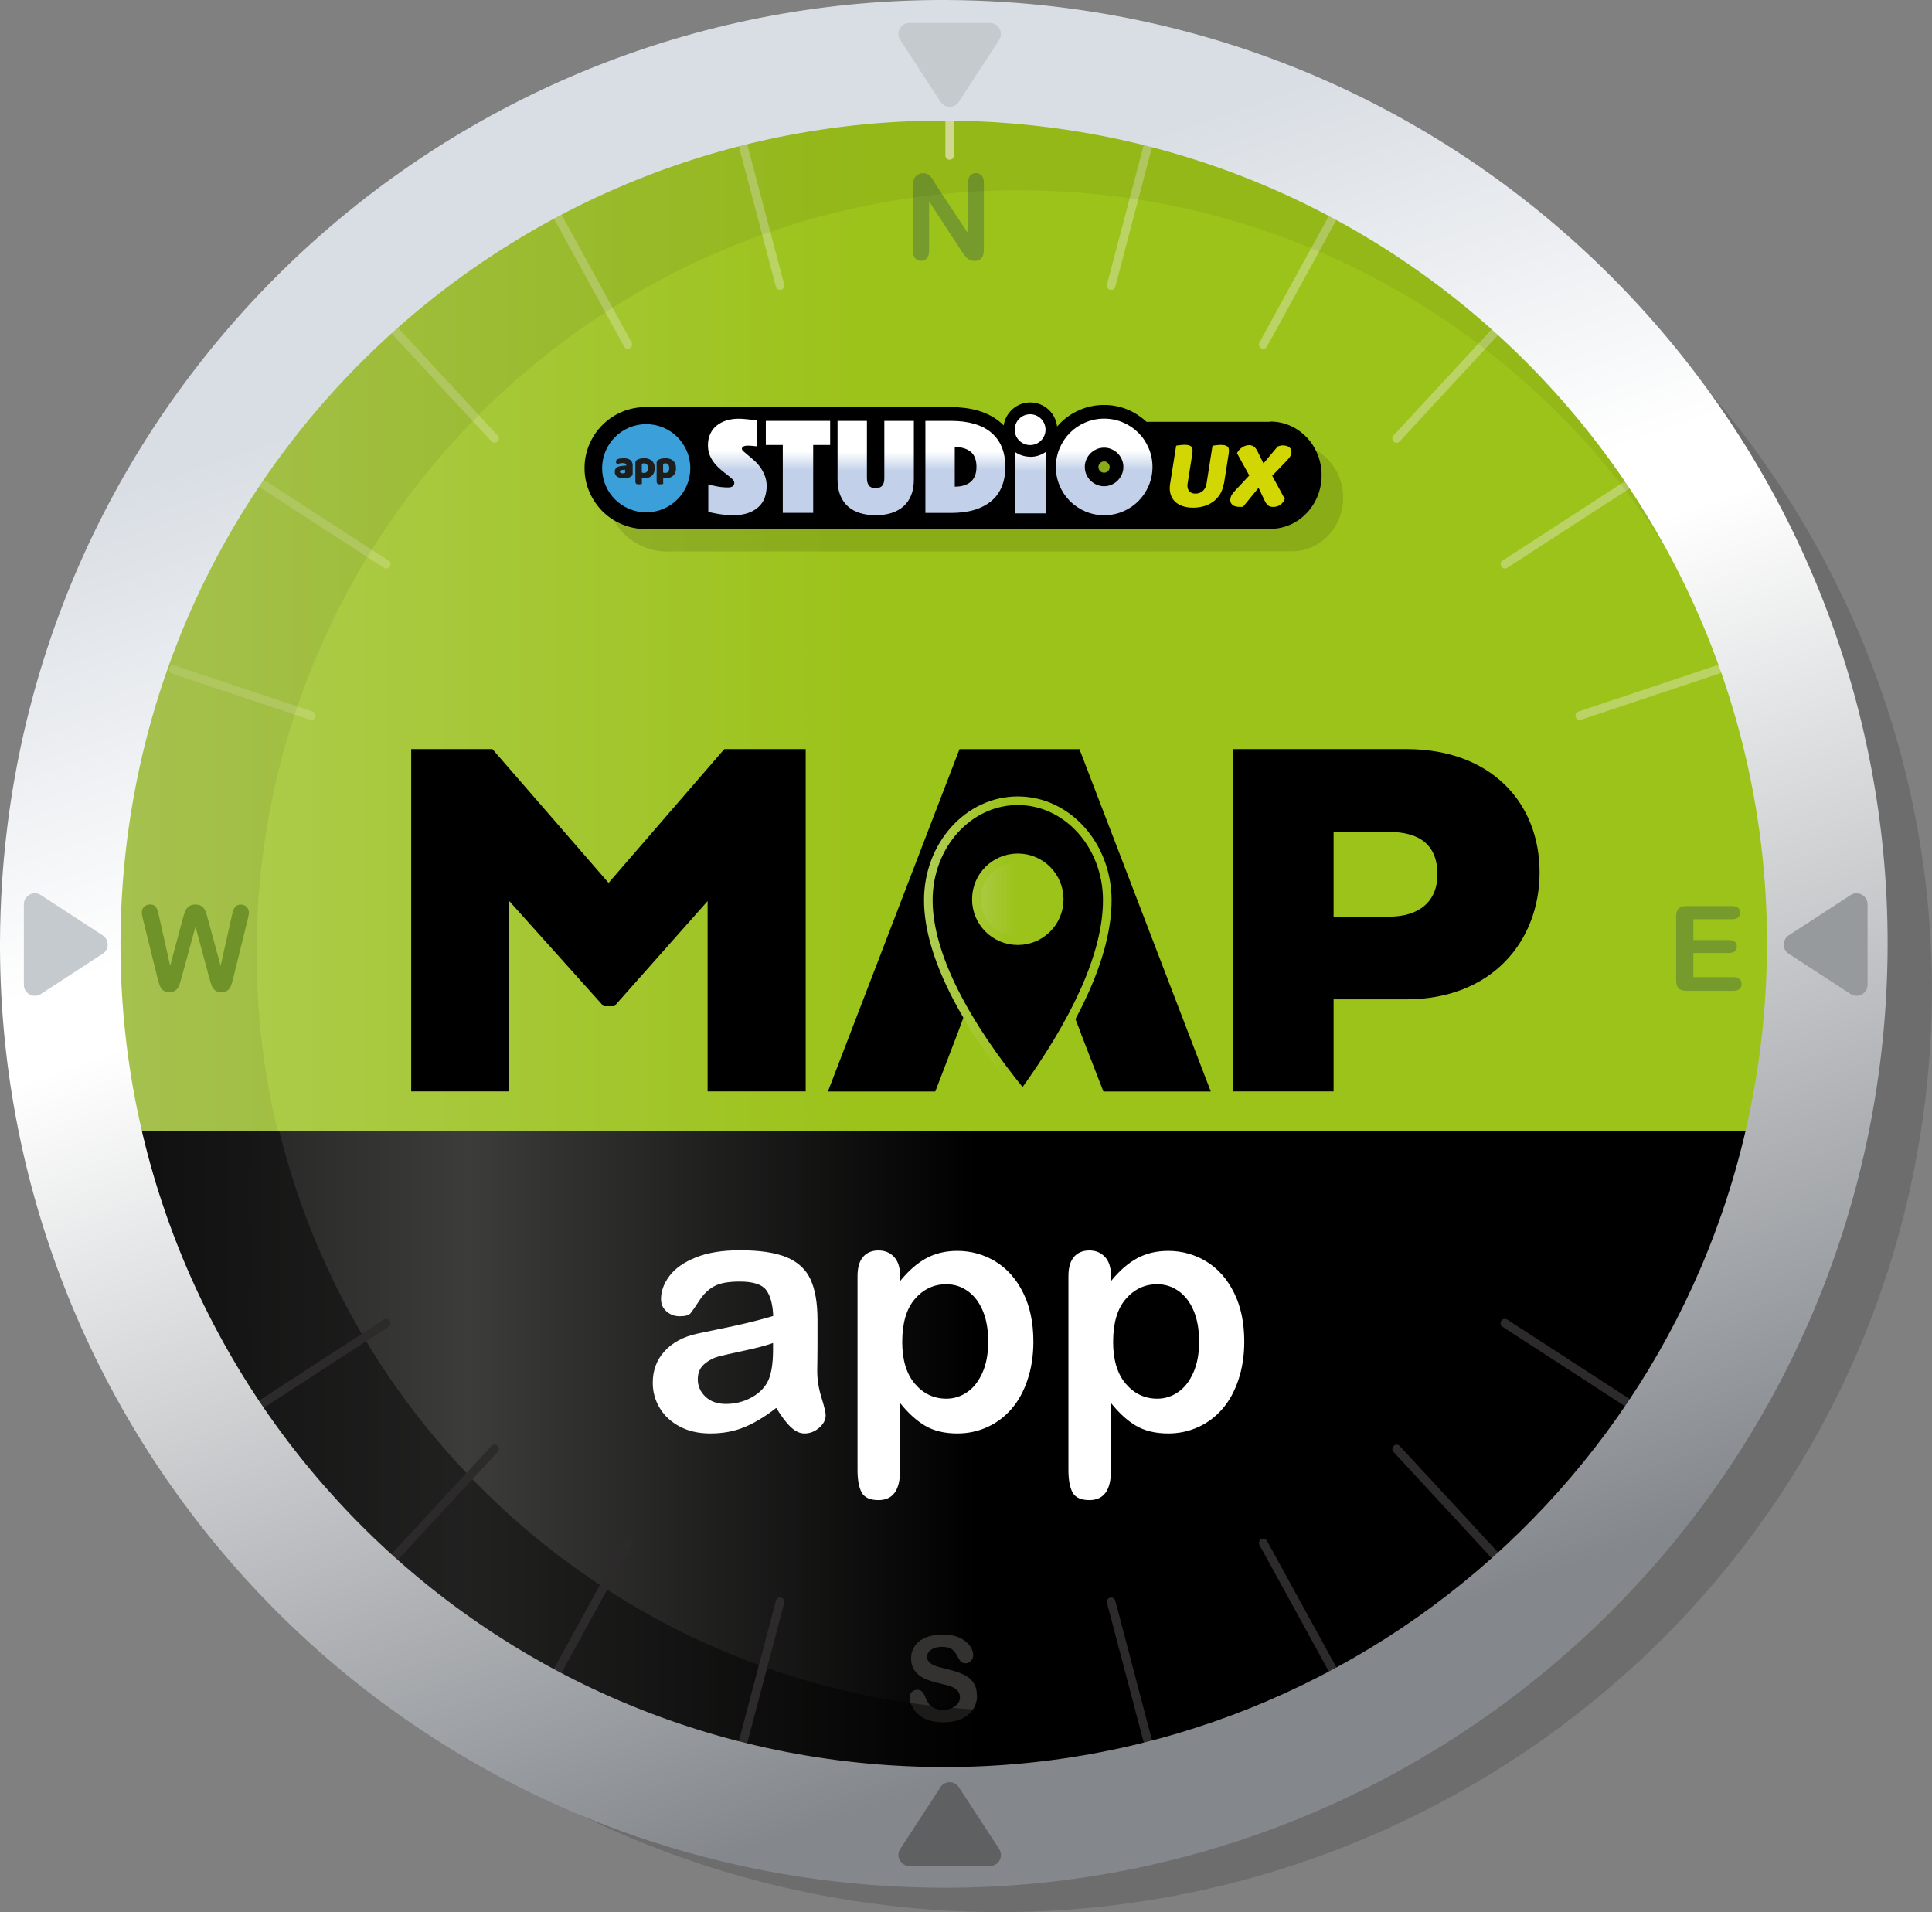 <?xml version="1.0" encoding="UTF-8"?>
<svg xmlns="http://www.w3.org/2000/svg" xmlns:xlink="http://www.w3.org/1999/xlink" viewBox="0 0 224.35 222.02">
  <rect x="0" y="0" width="224.35" height="222.02" fill="#808080" stroke="none"/>
  <defs>
    <style>.cls-1{fill:url(#linear-gradient);}.cls-2{opacity:.06;}.cls-3{opacity:.12;}.cls-4{fill:#fff;}.cls-5{fill:#979a9d;}.cls-6{fill:#333230;}.cls-7{fill:#d2d703;}.cls-8{fill:#c5cace;}.cls-9{fill:#1d1e1c;}.cls-10{fill:#3b9fd9;}.cls-11{fill:#769b2c;}.cls-12{fill:#5e6061;}.cls-13{stroke:url(#New_Gradient_Swatch_1-3);}.cls-13,.cls-14{stroke-miterlimit:10;}.cls-15{fill:url(#New_Gradient_Swatch_1);}.cls-16{fill:url(#linear-gradient-8);}.cls-17{fill:url(#linear-gradient-3);}.cls-18{fill:url(#linear-gradient-4);}.cls-19{fill:url(#linear-gradient-2);}.cls-20{fill:url(#linear-gradient-6);}.cls-21{fill:url(#linear-gradient-7);}.cls-22{fill:url(#linear-gradient-5);}.cls-14{stroke:#ac9880;}.cls-14,.cls-23,.cls-24,.cls-25{fill:none;}.cls-26{opacity:.15;}.cls-27{isolation:isolate;}.cls-28{fill:url(#New_Gradient_Swatch_1-2);}.cls-29{mix-blend-mode:multiply;opacity:.45;}.cls-23{stroke:#2c2a2a;}.cls-23,.cls-24,.cls-25{stroke-linecap:round;}.cls-24{stroke:#bbd264;}.cls-25{stroke:#dce49a;}</style>
    <linearGradient id="New_Gradient_Swatch_1" x1="11.93" y1="71.21" x2="206.94" y2="71.21" gradientUnits="userSpaceOnUse">
      <stop offset="0" stop-color="#b0cd55"></stop>
      <stop offset=".45" stop-color="#9cc31a"></stop>
    </linearGradient>
    <linearGradient id="linear-gradient" x1="14.63" y1="168.71" x2="204.24" y2="168.71" gradientUnits="userSpaceOnUse">
      <stop offset="0" stop-color="#1c1c1c"></stop>
      <stop offset=".21" stop-color="#3c3c3b"></stop>
      <stop offset=".52" stop-color="#000"></stop>
    </linearGradient>
    <linearGradient id="linear-gradient-2" x1="73.91" y1="5.95" x2="145.28" y2="213.25" gradientUnits="userSpaceOnUse">
      <stop offset=".13" stop-color="#d9dee4"></stop>
      <stop offset=".37" stop-color="#fff"></stop>
      <stop offset=".41" stop-color="#fff"></stop>
      <stop offset=".92" stop-color="#84888d"></stop>
    </linearGradient>
    <linearGradient id="New_Gradient_Swatch_1-2" x1="111.61" y1="104.91" x2="125.8" y2="104.91" xlink:href="#New_Gradient_Swatch_1"></linearGradient>
    <linearGradient id="New_Gradient_Swatch_1-3" x1="107.29" y1="110.17" x2="129.08" y2="110.17" xlink:href="#New_Gradient_Swatch_1"></linearGradient>
    <linearGradient id="linear-gradient-3" x1="85.62" y1="1594.17" x2="85.62" y2="1605.39" gradientTransform="translate(0 -1545.56)" gradientUnits="userSpaceOnUse">
      <stop offset="0" stop-color="#fff"></stop>
      <stop offset=".33" stop-color="#fff"></stop>
      <stop offset=".53" stop-color="#c2d1e9"></stop>
      <stop offset="1" stop-color="#c2d1e9"></stop>
    </linearGradient>
    <linearGradient id="linear-gradient-4" x1="92.66" y1="1594.43" x2="92.66" y2="1605.12" xlink:href="#linear-gradient-3"></linearGradient>
    <linearGradient id="linear-gradient-5" x1="101.69" y1="1594.43" x2="101.69" y2="1605.39" xlink:href="#linear-gradient-3"></linearGradient>
    <linearGradient id="linear-gradient-6" x1="112.11" y1="1594.43" x2="112.11" y2="1605.12" xlink:href="#linear-gradient-3"></linearGradient>
    <linearGradient id="linear-gradient-7" x1="128.21" y1="1594.17" x2="128.21" y2="1605.39" xlink:href="#linear-gradient-3"></linearGradient>
    <linearGradient id="linear-gradient-8" x1="119.64" y1="52.46" x2="119.64" y2="59.6" gradientUnits="userSpaceOnUse">
      <stop offset="0" stop-color="#fff"></stop>
      <stop offset=".32" stop-color="#c2d1e9"></stop>
      <stop offset="1" stop-color="#c2d1e9"></stop>
    </linearGradient>
  </defs>
  <g class="cls-27">
    <g id="Layer_1">
      <circle class="cls-14" cx="105.72" cy="116.48" r="14.96"></circle>
      <circle class="cls-14" cx="105.72" cy="116.48" r="34.06"></circle>
      <circle class="cls-14" cx="105.72" cy="116.48" r="64.55"></circle>
      <circle class="cls-14" cx="105.72" cy="116.48" r="93.26"></circle>
      <path class="cls-26" d="m183.29,30.86c23.87,23.68,36.46,57.55,31.03,92.67-9.14,59.13-65.89,99.44-126.76,90.03-12.1-1.87-23.44-5.59-33.8-10.78,13.15,9.03,28.51,15.33,45.38,17.94,59.39,9.18,114.88-30.88,123.94-89.48,6.09-39.37-10.35-77.07-39.8-100.38Z"></path>
      <path class="cls-15" d="m204.24,131.33c1.75-7.3,2.7-14.91,2.7-22.75,0-53.85-43.65-97.5-97.5-97.5S11.93,54.74,11.93,108.58c0,7.84.95,15.45,2.7,22.75h189.61Z"></path>
      <path class="cls-1" d="m14.63,131.33c10.25,42.87,48.79,74.75,94.8,74.75s84.55-31.88,94.8-74.75H14.63Z"></path>
      <path d="m70.09,116.84l-10.98-12.24v22.13h-11.36v-39.75h9.43l13.49,15.54,13.44-15.54h9.45v39.75h-11.39v-22.1l-10.83,12.21h-1.26Z"></path>
      <path d="m125.56,120.09l-7.32-19.08-7.08,19.08-2.55,6.65h-12.47l15.28-39.75h13.93l15.25,39.75h-12.47l-2.58-6.65Zm-11.74-8.81h9.1l-4.54-13.29-4.57,13.29Z"></path>
      <path d="m154.86,116.05v10.68h-11.68v-39.75h20.11c9.92,0,15.49,6.29,15.49,14.31s-5.56,14.75-15.49,14.75h-8.43Zm0-19.44v9.83h6.44c3.43,0,5.62-1.7,5.62-4.92,0-3.4-2.08-4.92-5.62-4.92h-6.44Z"></path>
      <path class="cls-4" d="m90.12,163.5c-1.26.98-2.48,1.72-3.66,2.21-1.18.49-2.5.74-3.97.74-1.34,0-2.52-.26-3.53-.79-1.01-.53-1.8-1.25-2.34-2.15-.55-.91-.82-1.89-.82-2.95,0-1.43.45-2.65,1.36-3.65s2.15-1.68,3.73-2.03c.33-.08,1.15-.25,2.47-.52,1.31-.27,2.44-.51,3.38-.74.94-.22,1.95-.49,3.05-.81-.06-1.38-.34-2.39-.83-3.03-.49-.64-1.51-.97-3.05-.97-1.33,0-2.33.18-2.99.55-.67.37-1.24.92-1.72,1.67-.48.74-.82,1.23-1.01,1.46-.2.24-.62.35-1.27.35-.59,0-1.09-.19-1.52-.56-.43-.38-.64-.86-.64-1.44,0-.92.33-1.81.98-2.68.65-.87,1.66-1.58,3.04-2.14,1.38-.56,3.09-.84,5.15-.84,2.3,0,4.1.27,5.41.81s2.24,1.4,2.78,2.57c.54,1.17.81,2.73.81,4.67,0,1.22,0,2.26,0,3.12,0,.86-.02,1.81-.03,2.85,0,.98.16,2.01.49,3.07.33,1.06.49,1.75.49,2.06,0,.54-.25,1.02-.76,1.46-.5.44-1.07.66-1.71.66-.54,0-1.06-.25-1.59-.75s-1.08-1.24-1.66-2.19Zm-.34-7.56c-.77.28-1.88.58-3.34.89-1.46.31-2.47.54-3.03.69s-1.1.43-1.61.86-.77,1.02-.77,1.79.3,1.46.9,2.02c.6.56,1.38.83,2.35.83,1.03,0,1.99-.23,2.86-.68.87-.45,1.51-1.04,1.92-1.75.47-.79.71-2.09.71-3.9v-.75Z"></path>
      <path class="cls-4" d="m104.51,148.14v.63c.98-1.21,2-2.1,3.06-2.67,1.06-.57,2.26-.85,3.6-.85,1.61,0,3.09.42,4.44,1.24,1.35.83,2.42,2.04,3.21,3.64.79,1.59,1.18,3.48,1.18,5.66,0,1.61-.23,3.08-.68,4.43s-1.07,2.47-1.87,3.39c-.79.91-1.72,1.61-2.8,2.1s-2.24.74-3.47.74c-1.49,0-2.74-.3-3.76-.9-1.01-.6-1.98-1.48-2.9-2.64v7.84c0,2.3-.84,3.44-2.51,3.44-.98,0-1.63-.3-1.95-.89-.32-.59-.48-1.46-.48-2.59v-22.54c0-.99.22-1.74.65-2.23.43-.49,1.03-.74,1.78-.74s1.34.25,1.81.75.7,1.23.7,2.17Zm10.24,7.6c0-1.38-.21-2.56-.63-3.55s-1-1.75-1.75-2.28c-.75-.53-1.57-.79-2.48-.79-1.44,0-2.66.57-3.64,1.7-.99,1.13-1.48,2.81-1.48,5.01,0,2.08.49,3.7,1.47,4.85.98,1.15,2.2,1.73,3.66,1.73.87,0,1.67-.25,2.41-.76.74-.5,1.33-1.26,1.78-2.27.45-1.01.67-2.23.67-3.66Z"></path>
      <path class="cls-4" d="m129,148.14v.63c.98-1.21,2-2.1,3.06-2.67,1.06-.57,2.26-.85,3.6-.85,1.61,0,3.09.42,4.44,1.24,1.35.83,2.42,2.04,3.21,3.64.79,1.59,1.18,3.48,1.18,5.66,0,1.61-.23,3.08-.68,4.43s-1.07,2.47-1.87,3.39c-.79.91-1.72,1.61-2.8,2.1s-2.24.74-3.47.74c-1.49,0-2.74-.3-3.76-.9-1.01-.6-1.98-1.48-2.9-2.64v7.84c0,2.3-.84,3.44-2.51,3.44-.98,0-1.63-.3-1.95-.89-.32-.59-.48-1.46-.48-2.59v-22.54c0-.99.22-1.74.65-2.23.43-.49,1.03-.74,1.78-.74s1.34.25,1.81.75.7,1.23.7,2.17Zm10.24,7.6c0-1.38-.21-2.56-.63-3.55s-1-1.75-1.75-2.28c-.75-.53-1.57-.79-2.48-.79-1.44,0-2.66.57-3.64,1.7-.99,1.13-1.48,2.81-1.48,5.01,0,2.08.49,3.7,1.47,4.85.98,1.15,2.2,1.73,3.66,1.73.87,0,1.67-.25,2.41-.76.74-.5,1.33-1.26,1.78-2.27.45-1.01.67-2.23.67-3.66Z"></path>
      <line class="cls-24" x1="133.33" y1="16.82" x2="129.03" y2="33.16"></line>
      <line class="cls-24" x1="154.82" y1="25.18" x2="146.69" y2="40"></line>
      <line class="cls-24" x1="173.65" y1="38.5" x2="162.18" y2="50.91"></line>
      <line class="cls-24" x1="188.93" y1="56.32" x2="174.75" y2="65.52"></line>
      <line class="cls-24" x1="199.48" y1="77.74" x2="183.45" y2="83.1"></line>
      <line class="cls-24" x1="86.27" y1="16.82" x2="90.58" y2="33.16"></line>
      <line class="cls-24" x1="64.78" y1="25.18" x2="72.91" y2="40"></line>
      <line class="cls-24" x1="45.95" y1="38.5" x2="57.43" y2="50.91"></line>
      <line class="cls-24" x1="30.68" y1="56.32" x2="44.85" y2="65.52"></line>
      <line class="cls-24" x1="20.12" y1="77.74" x2="36.15" y2="83.1"></line>
      <line class="cls-25" x1="110.28" y1="13.65" x2="110.28" y2="18.05"></line>
      <path class="cls-11" d="m24.29,113.5l-1.59-5.9-1.61,5.9c-.13.45-.22.77-.3.96-.07.2-.2.37-.39.52-.18.16-.43.23-.73.23-.25,0-.45-.04-.61-.14-.16-.09-.29-.22-.39-.39-.1-.17-.18-.37-.24-.6-.06-.23-.12-.44-.17-.64l-1.64-6.63c-.1-.39-.15-.68-.15-.88,0-.26.09-.47.27-.64s.4-.26.67-.26c.36,0,.61.12.73.35.13.23.24.57.33,1.02l1.29,5.75,1.44-5.38c.11-.41.2-.73.29-.94s.22-.4.42-.56.45-.24.79-.24.6.08.78.25c.19.16.31.34.39.53.07.19.17.51.29.96l1.46,5.38,1.29-5.75c.06-.3.12-.53.18-.7.06-.17.15-.32.29-.46s.34-.2.59-.2.48.09.66.26c.18.17.27.39.27.65,0,.18-.05.48-.15.88l-1.64,6.63c-.11.45-.2.78-.28.98-.07.21-.2.39-.38.55s-.43.23-.75.23c-.3,0-.55-.08-.73-.23-.18-.15-.31-.32-.38-.52-.07-.19-.17-.52-.3-.98Z"></path>
      <path class="cls-11" d="m108.58,21.31l3.84,5.8v-5.86c0-.38.08-.67.24-.86.16-.19.38-.29.66-.29s.51.1.68.29c.17.19.25.48.25.86v7.75c0,.86-.36,1.3-1.07,1.3-.18,0-.34-.03-.48-.08-.14-.05-.28-.13-.4-.25-.13-.11-.24-.24-.35-.39-.11-.15-.21-.3-.32-.46l-3.74-5.74v5.77c0,.38-.09.66-.26.85s-.4.29-.67.29-.51-.1-.68-.29c-.17-.2-.26-.48-.26-.85v-7.6c0-.32.04-.57.11-.76.09-.2.23-.37.42-.49.2-.13.41-.19.64-.19.18,0,.33.03.46.09.13.06.24.14.34.23.1.1.2.23.3.38.1.16.21.32.31.49Z"></path>
      <path class="cls-2" d="m118.37,22.1c48.65,0,88.13,39.23,88.55,87.79,0-.44.02-.87.02-1.3,0-53.85-43.65-97.5-97.5-97.5S11.93,54.74,11.93,108.58c0,7.84.95,15.45,2.7,22.75h17.62c-1.59-6.63-2.45-13.55-2.45-20.67,0-48.91,39.65-88.57,88.57-88.57Z"></path>
      <path class="cls-6" d="m113.46,196.87c0,.6-.15,1.13-.46,1.61-.31.47-.76.84-1.35,1.11s-1.29.4-2.1.4c-.97,0-1.77-.18-2.41-.55-.45-.26-.81-.62-1.09-1.06-.28-.44-.42-.87-.42-1.29,0-.24.08-.45.25-.62.17-.17.38-.26.64-.26.21,0,.39.07.53.2.14.13.27.33.37.6.13.31.26.58.41.79.14.21.35.38.61.52.26.14.61.21,1.04.21.59,0,1.07-.14,1.44-.41.37-.28.55-.62.55-1.03,0-.33-.1-.59-.3-.8-.2-.2-.46-.36-.77-.47-.32-.11-.74-.22-1.27-.34-.71-.16-1.3-.36-1.78-.58-.48-.22-.86-.52-1.13-.91-.28-.38-.42-.86-.42-1.43s.15-1.02.44-1.45.72-.74,1.28-.97c.56-.23,1.22-.34,1.98-.34.6,0,1.13.08,1.57.23.44.15.81.35,1.1.6.29.25.5.51.64.78s.2.54.2.8c0,.24-.08.45-.25.64-.17.19-.38.29-.63.29-.23,0-.4-.06-.52-.17-.12-.11-.25-.3-.39-.56-.18-.37-.39-.66-.64-.87-.25-.21-.65-.31-1.21-.31-.52,0-.93.11-1.25.34-.31.23-.47.5-.47.82,0,.2.05.37.16.51s.26.27.44.37.38.18.57.24.51.14.95.25c.56.13,1.06.27,1.51.43.45.16.83.35,1.15.57.32.22.56.51.74.85.18.34.27.76.27,1.26Z"></path>
      <path class="cls-11" d="m201.13,106.74h-4.49v2.42h4.14c.3,0,.53.07.68.2.15.14.23.32.23.54s-.07.41-.22.55c-.15.14-.38.21-.69.21h-4.14v2.8h4.65c.31,0,.55.07.71.22.16.15.24.34.24.58s-.08.42-.24.57c-.16.14-.39.22-.71.22h-5.42c-.43,0-.75-.1-.94-.29-.19-.19-.29-.5-.29-.93v-7.4c0-.29.04-.52.13-.7.09-.18.22-.31.4-.4.18-.08.41-.12.7-.12h5.27c.32,0,.55.07.71.21.15.14.23.33.23.55s-.08.42-.23.56c-.16.14-.39.21-.71.21Z"></path>
      <path class="cls-29" d="m118.39,198.65c-41.58,0-76.45-28.67-85.96-67.32H14.63c10.25,42.87,48.79,74.75,94.8,74.75,42.39,0,78.42-27.07,91.85-64.86-12.6,33.54-44.95,57.42-82.9,57.42Z"></path>
      <line class="cls-23" x1="133.33" y1="202.34" x2="129.03" y2="186"></line>
      <line class="cls-23" x1="154.82" y1="193.98" x2="146.69" y2="179.16"></line>
      <line class="cls-23" x1="173.65" y1="180.66" x2="162.18" y2="168.25"></line>
      <line class="cls-23" x1="188.93" y1="162.84" x2="174.75" y2="153.64"></line>
      <line class="cls-23" x1="86.27" y1="202.34" x2="90.58" y2="186"></line>
      <line class="cls-23" x1="64.78" y1="193.98" x2="72.91" y2="179.16"></line>
      <line class="cls-23" x1="45.95" y1="180.66" x2="57.43" y2="168.25"></line>
      <line class="cls-23" x1="30.68" y1="162.84" x2="44.85" y2="153.64"></line>
      <path class="cls-19" d="m103.34,204.98c-52.68-3.45-92.59-48.96-89.14-101.64C17.66,50.66,63.17,10.76,115.85,14.21c52.68,3.45,92.59,48.96,89.13,101.64-3.31,50.55-45.35,89.34-95.29,89.34-2.1,0-4.22-.07-6.35-.21M109.13,0C52.03.18,4.03,44.59.24,102.43c-.15,2.33-.23,4.64-.24,6.94v.67c.17,57.11,44.58,105.12,102.43,108.92,2.32.15,4.63.23,6.92.24h.72c57.1-.18,105.1-44.59,108.89-102.43C222.91,56.37,177.16,4.2,116.76.24c-2.31-.15-4.63-.23-6.92-.24h-.72Z"></path>
      <path class="cls-8" d="m109.21,11.81l-4.67-7.17c-.56-.85.06-1.98,1.07-1.98h9.34c1.02,0,1.63,1.13,1.07,1.98l-4.67,7.17c-.51.78-1.64.78-2.15,0Z"></path>
      <path class="cls-12" d="m109.21,207.53l-4.67,7.17c-.56.85.06,1.98,1.07,1.98h9.34c1.02,0,1.63-1.13,1.07-1.98l-4.67-7.17c-.51-.78-1.64-.78-2.15,0Z"></path>
      <path class="cls-8" d="m11.92,110.75l-7.17,4.67c-.85.56-1.98-.06-1.98-1.07v-9.34c0-1.02,1.13-1.63,1.98-1.07l7.17,4.67c.78.51.78,1.64,0,2.15Z"></path>
      <path class="cls-5" d="m207.72,110.75l7.17,4.67c.85.56,1.98-.06,1.98-1.07v-9.34c0-1.02-1.13-1.63-1.98-1.07l-7.17,4.67c-.78.51-.78,1.64,0,2.15Z"></path>
      <ellipse class="cls-28" cx="118.7" cy="104.91" rx="7.09" ry="7.54"></ellipse>
      <path class="cls-13" d="m118.19,92.98c-5.74,0-10.39,5.17-10.39,11.55s4.33,14.43,10.97,22.52c6.06-8.37,9.81-16.14,9.81-22.52s-4.65-11.55-10.39-11.55Zm0,16.25c-2.66,0-4.81-2.15-4.81-4.81s2.15-4.81,4.81-4.81,4.81,2.15,4.81,4.81-2.15,4.81-4.81,4.81Z"></path>
      <path class="cls-3" d="m150.02,51.59h0s-14.38,0-14.38,0c-.61-.57-1.32-1.04-2.12-1.39-.88-.38-1.82-.57-2.81-.57s-1.93.19-2.81.57c-.87.37-1.64.89-2.28,1.54-.13.13-.25.26-.37.4-.16-1.57-1.5-2.8-3.11-2.8h0c-1.57,0-2.87,1.16-3.09,2.67-.14-.14-.28-.28-.44-.41h0c-.71-.59-1.57-1.03-2.57-1.32-.92-.26-1.97-.4-3.12-.4h-4.55s-7.89,0-7.89,0h-8.49s-5.54,0-5.54,0h-.02s-9.09,0-9.09,0h0c-.92.02-1.81.21-2.64.56-.86.37-1.61.88-2.25,1.52-.64.64-1.15,1.4-1.51,2.24-.37.86-.56,1.79-.56,2.76s.19,1.9.56,2.76c.37.85.88,1.61,1.51,2.25.64.64,1.4,1.15,2.25,1.51.87.37,1.8.56,2.76.56.14,0,.28,0,.42-.01h10.39s44.85,0,44.85,0h0s16.91-.01,16.91-.01c3.28,0,5.94-2.79,5.94-6.23s-2.66-6.23-5.94-6.23Zm-18.7,5.49h0c-.04.09-.08.16-.15.22-.06.06-.13.11-.22.15-.07.03-.15.05-.24.05s-.17-.01-.25-.05c-.09-.04-.16-.08-.22-.15-.06-.06-.1-.13-.14-.21-.03-.08-.05-.15-.05-.25s.02-.17.05-.24c.04-.09.08-.16.15-.22.06-.06.13-.1.21-.14.08-.03.16-.05.25-.05s.17.01.24.05c.09.04.16.08.21.14.06.06.11.14.15.22.03.08.05.16.05.25s-.01.17-.05.24Z"></path>
      <path d="m147.52,48.98h0s-14.38,0-14.38,0c-.61-.57-1.32-1.04-2.12-1.39-.88-.38-1.82-.57-2.81-.57s-1.93.19-2.81.57c-.87.37-1.64.89-2.28,1.54-.13.13-.25.26-.37.4-.16-1.57-1.5-2.8-3.11-2.8h0c-1.57,0-2.87,1.16-3.09,2.67-.14-.14-.28-.28-.44-.41h0c-.71-.59-1.57-1.03-2.57-1.32-.92-.26-1.97-.4-3.12-.4h-4.55s-7.89,0-7.89,0h-8.49s-5.54,0-5.54,0h-.02s-9.09,0-9.09,0h0c-.92.02-1.81.21-2.64.56-.86.37-1.61.88-2.25,1.52-.64.64-1.15,1.4-1.51,2.24-.37.86-.56,1.79-.56,2.76s.19,1.9.56,2.76c.37.85.88,1.61,1.51,2.25.64.64,1.4,1.15,2.25,1.51.87.37,1.8.56,2.76.56.14,0,.28,0,.42-.01h10.39s44.85,0,44.85,0h0s16.91-.01,16.91-.01c3.28,0,5.94-2.79,5.94-6.23s-2.66-6.23-5.94-6.23Zm-18.7,5.49h0c-.04.09-.08.16-.15.22-.06.06-.13.11-.22.15-.07.03-.15.05-.24.05s-.17-.01-.25-.05c-.09-.04-.16-.08-.22-.15-.06-.06-.1-.13-.14-.21-.03-.08-.05-.15-.05-.25s.02-.17.05-.24c.04-.09.08-.16.15-.22.06-.06.13-.1.21-.14.08-.03.16-.05.25-.05s.17.01.24.05c.09.04.16.08.21.14.06.06.11.14.15.22.03.08.05.16.05.25s-.01.17-.05.24Z"></path>
      <path class="cls-17" d="m82.24,56.24c.24.08.48.13.74.18.21.05.46.1.73.13s.55.05.82.05c.49,0,.74-.18.74-.54,0-.14-.08-.28-.22-.42-.15-.14-.34-.3-.57-.48s-.48-.37-.74-.59-.51-.46-.74-.74-.42-.59-.57-.94c-.15-.35-.22-.75-.22-1.19,0-.5.09-.94.27-1.33.18-.38.43-.71.75-.96.32-.26.7-.45,1.13-.59.43-.13.89-.2,1.39-.2.26,0,.51.01.77.04s.49.05.69.07c.24.03.47.06.69.1v3c-.09-.01-.18-.02-.29-.03-.09-.01-.18-.02-.29-.03s-.22-.02-.34-.02c-.06,0-.14,0-.24,0s-.19.02-.27.04c-.09.02-.16.06-.22.11s-.1.13-.1.22c0,.09.07.19.22.32s.32.28.53.45.44.37.69.59.48.48.69.77.38.61.53.98c.14.36.22.77.22,1.22s-.08.91-.22,1.32c-.15.41-.38.77-.7,1.07-.31.3-.72.54-1.21.72s-1.07.26-1.75.26c-.41,0-.78-.02-1.13-.06s-.65-.08-.92-.14c-.31-.05-.59-.12-.85-.19v-3.2h0Z"></path>
      <path class="cls-18" d="m90.9,51.67h-1.97v-2.8h7.47v2.8h-1.97v7.88h-3.53v-7.88h0Z"></path>
      <path class="cls-22" d="m101.68,59.83c-.67,0-1.28-.09-1.83-.26s-1.01-.43-1.39-.77-.68-.77-.89-1.3c-.21-.52-.31-1.14-.31-1.84v-6.79h3.41v6.65c0,.37.08.66.23.86.15.2.41.3.78.3s.62-.1.78-.3.23-.48.23-.86v-6.65h3.43v6.79c0,.71-.1,1.32-.31,1.84-.21.52-.51.96-.9,1.3-.39.34-.86.6-1.4.77-.54.17-1.15.26-1.83.26h0Z"></path>
      <path class="cls-20" d="m107.46,59.56v-10.69h2.96c1,0,1.9.11,2.68.34.79.22,1.45.56,1.99,1.01.54.45.95,1.01,1.23,1.67.28.67.42,1.44.42,2.32s-.14,1.65-.42,2.32c-.28.67-.69,1.23-1.23,1.67s-1.2.79-1.99,1.02c-.78.23-1.68.34-2.68.34h-2.96Zm3.41-3.05c.8,0,1.42-.19,1.86-.57.44-.38.66-.96.66-1.74s-.22-1.36-.66-1.73-1.06-.56-1.86-.56v4.6Z"></path>
      <path class="cls-21" d="m122.61,54.22c0-.77.15-1.5.44-2.18.29-.68.69-1.28,1.2-1.79.51-.51,1.1-.91,1.79-1.2.68-.29,1.41-.44,2.18-.44s1.5.15,2.18.44c.68.29,1.28.69,1.79,1.2.51.51.91,1.1,1.2,1.79.29.68.44,1.41.44,2.18s-.15,1.5-.44,2.18-.69,1.28-1.2,1.79c-.51.51-1.1.91-1.79,1.2-.68.29-1.41.44-2.18.44s-1.5-.15-2.18-.44c-.68-.29-1.28-.69-1.79-1.2s-.91-1.1-1.2-1.79c-.29-.68-.44-1.41-.44-2.18h0Zm3.36,0c0,.31.06.6.18.87s.28.51.48.71c.2.2.44.36.71.48.27.12.56.18.87.18s.6-.06.87-.18c.27-.12.51-.28.71-.48.2-.2.36-.44.48-.71.12-.27.18-.56.18-.87s-.06-.6-.18-.87c-.12-.27-.28-.51-.48-.71-.2-.2-.44-.36-.71-.48s-.56-.18-.87-.18-.6.06-.87.18c-.27.12-.51.28-.71.48-.2.2-.36.44-.48.71-.12.27-.18.56-.18.87Z"></path>
      <circle class="cls-10" cx="75.04" cy="54.37" r="5.12"></circle>
      <path class="cls-9" d="m72.39,53.2c.16,0,.31.02.44.05.13.03.25.08.34.15s.17.15.22.26c.05.1.08.23.08.37v1c0,.08-.02.14-.07.19s-.1.09-.15.13c-.19.12-.47.17-.82.17-.16,0-.3-.01-.43-.04-.13-.03-.24-.08-.33-.13-.09-.06-.16-.14-.21-.23-.05-.09-.07-.2-.07-.32,0-.21.06-.36.18-.48.12-.11.31-.18.57-.21l.59-.06v-.03c0-.09-.04-.15-.11-.19s-.19-.06-.33-.06c-.11,0-.22.01-.33.04s-.21.05-.29.09c-.04-.03-.07-.07-.1-.12s-.04-.11-.04-.17c0-.08.02-.14.06-.19s.1-.09.17-.12c.09-.03.19-.06.31-.07.12-.01.23-.02.33-.02h0Zm-.11,1.76c.05,0,.11,0,.17-.02s.11-.02.14-.04v-.36l-.32.03c-.08,0-.15.02-.21.05s-.08.08-.08.13.02.11.07.15.12.06.24.06h0Z"></path>
      <path class="cls-9" d="m74.78,53.2c.18,0,.35.02.5.07.15.05.29.12.4.21.11.1.2.22.26.36.06.14.09.32.09.52s-.03.36-.08.5-.13.26-.23.36c-.1.1-.22.17-.36.22s-.29.07-.46.07c-.13,0-.25-.02-.36-.06v.74s-.08.02-.14.03-.13.02-.2.02-.12,0-.18-.01-.1-.03-.13-.05c-.04-.03-.06-.06-.08-.11-.02-.05-.03-.11-.03-.18v-2.15c0-.08.02-.15.05-.2.03-.05.08-.1.14-.14.09-.06.21-.11.35-.14.14-.04.29-.05.46-.05h0s0,0,0,0Zm0,1.71c.31,0,.46-.18.46-.55,0-.19-.04-.33-.11-.42s-.19-.14-.33-.14c-.06,0-.11,0-.15.02s-.08.03-.12.05v.99s.08.03.12.04.09.02.13.02h0Z"></path>
      <path class="cls-9" d="m77.25,53.2c.18,0,.35.02.5.07.15.05.29.12.4.21.11.1.2.22.26.36.06.14.09.32.09.52s-.03.36-.08.5-.13.26-.23.36c-.1.1-.22.17-.36.22s-.29.07-.46.07c-.13,0-.25-.02-.36-.06v.74s-.08.02-.14.03-.13.02-.2.02-.12,0-.18-.01-.1-.03-.13-.05c-.04-.03-.06-.06-.08-.11-.02-.05-.03-.11-.03-.18v-2.15c0-.08.02-.15.05-.2.03-.05.08-.1.14-.14.09-.06.21-.11.35-.14s.29-.05.46-.05h0s0,0,0,0Zm0,1.71c.31,0,.46-.18.46-.55,0-.19-.04-.33-.11-.42s-.19-.14-.33-.14c-.06,0-.11,0-.15.02s-.08.03-.12.05v.99s.08.03.12.04.09.02.13.02h0Z"></path>
      <path class="cls-7" d="m142.11,56.17c-.07.42-.2.8-.39,1.14-.2.34-.45.64-.76.88s-.66.43-1.07.56-.85.2-1.34.2-.91-.07-1.27-.2-.66-.32-.89-.56-.39-.54-.48-.88-.1-.72-.03-1.14l.7-4.42c.09-.02.23-.04.41-.06s.37-.04.54-.04.33.01.46.04.24.08.32.14.14.17.16.29.02.28,0,.49l-.56,3.53c-.06.37,0,.66.17.87.17.21.42.31.74.31s.61-.1.85-.31.38-.5.44-.87l.69-4.38c.09-.02.23-.04.41-.06s.37-.04.54-.04.33.01.46.04c.13.03.24.08.32.14s.14.17.16.29c.03.12.02.28,0,.49l-.56,3.56h0,0Z"></path>
      <path class="cls-7" d="m143.65,52.61c.05-.11.13-.22.21-.32.09-.11.19-.21.31-.29.12-.09.25-.16.4-.22s.31-.09.48-.09c.22,0,.41.06.56.17.15.11.29.3.43.57l.68,1.38,1.64-1.96c.07-.03.16-.06.27-.09.12-.03.23-.04.34-.04.35,0,.62.09.79.25.17.17.24.38.2.62-.03.22-.12.41-.26.58-.14.17-.32.37-.55.61l-1.42,1.46,1.46,2.69c-.11.28-.28.51-.51.68-.23.17-.52.25-.87.25-.22,0-.41-.06-.55-.17-.14-.11-.28-.3-.41-.57l-.7-1.48-1.8,2.2c-.06,0-.12.01-.18.02-.05,0-.11,0-.16,0-.44,0-.75-.09-.93-.27-.18-.18-.25-.4-.21-.66.04-.22.11-.42.24-.58.12-.17.29-.36.5-.58l1.46-1.56-1.43-2.59h0Z"></path>
      <path class="cls-16" d="m119.64,53.04c-.68,0-1.3-.22-1.81-.58v7.15h3.62v-7.14c-.51.36-1.13.58-1.8.58Z"></path>
      <circle class="cls-4" cx="119.62" cy="49.89" r="1.79"></circle>
    </g>
  </g>
</svg>
